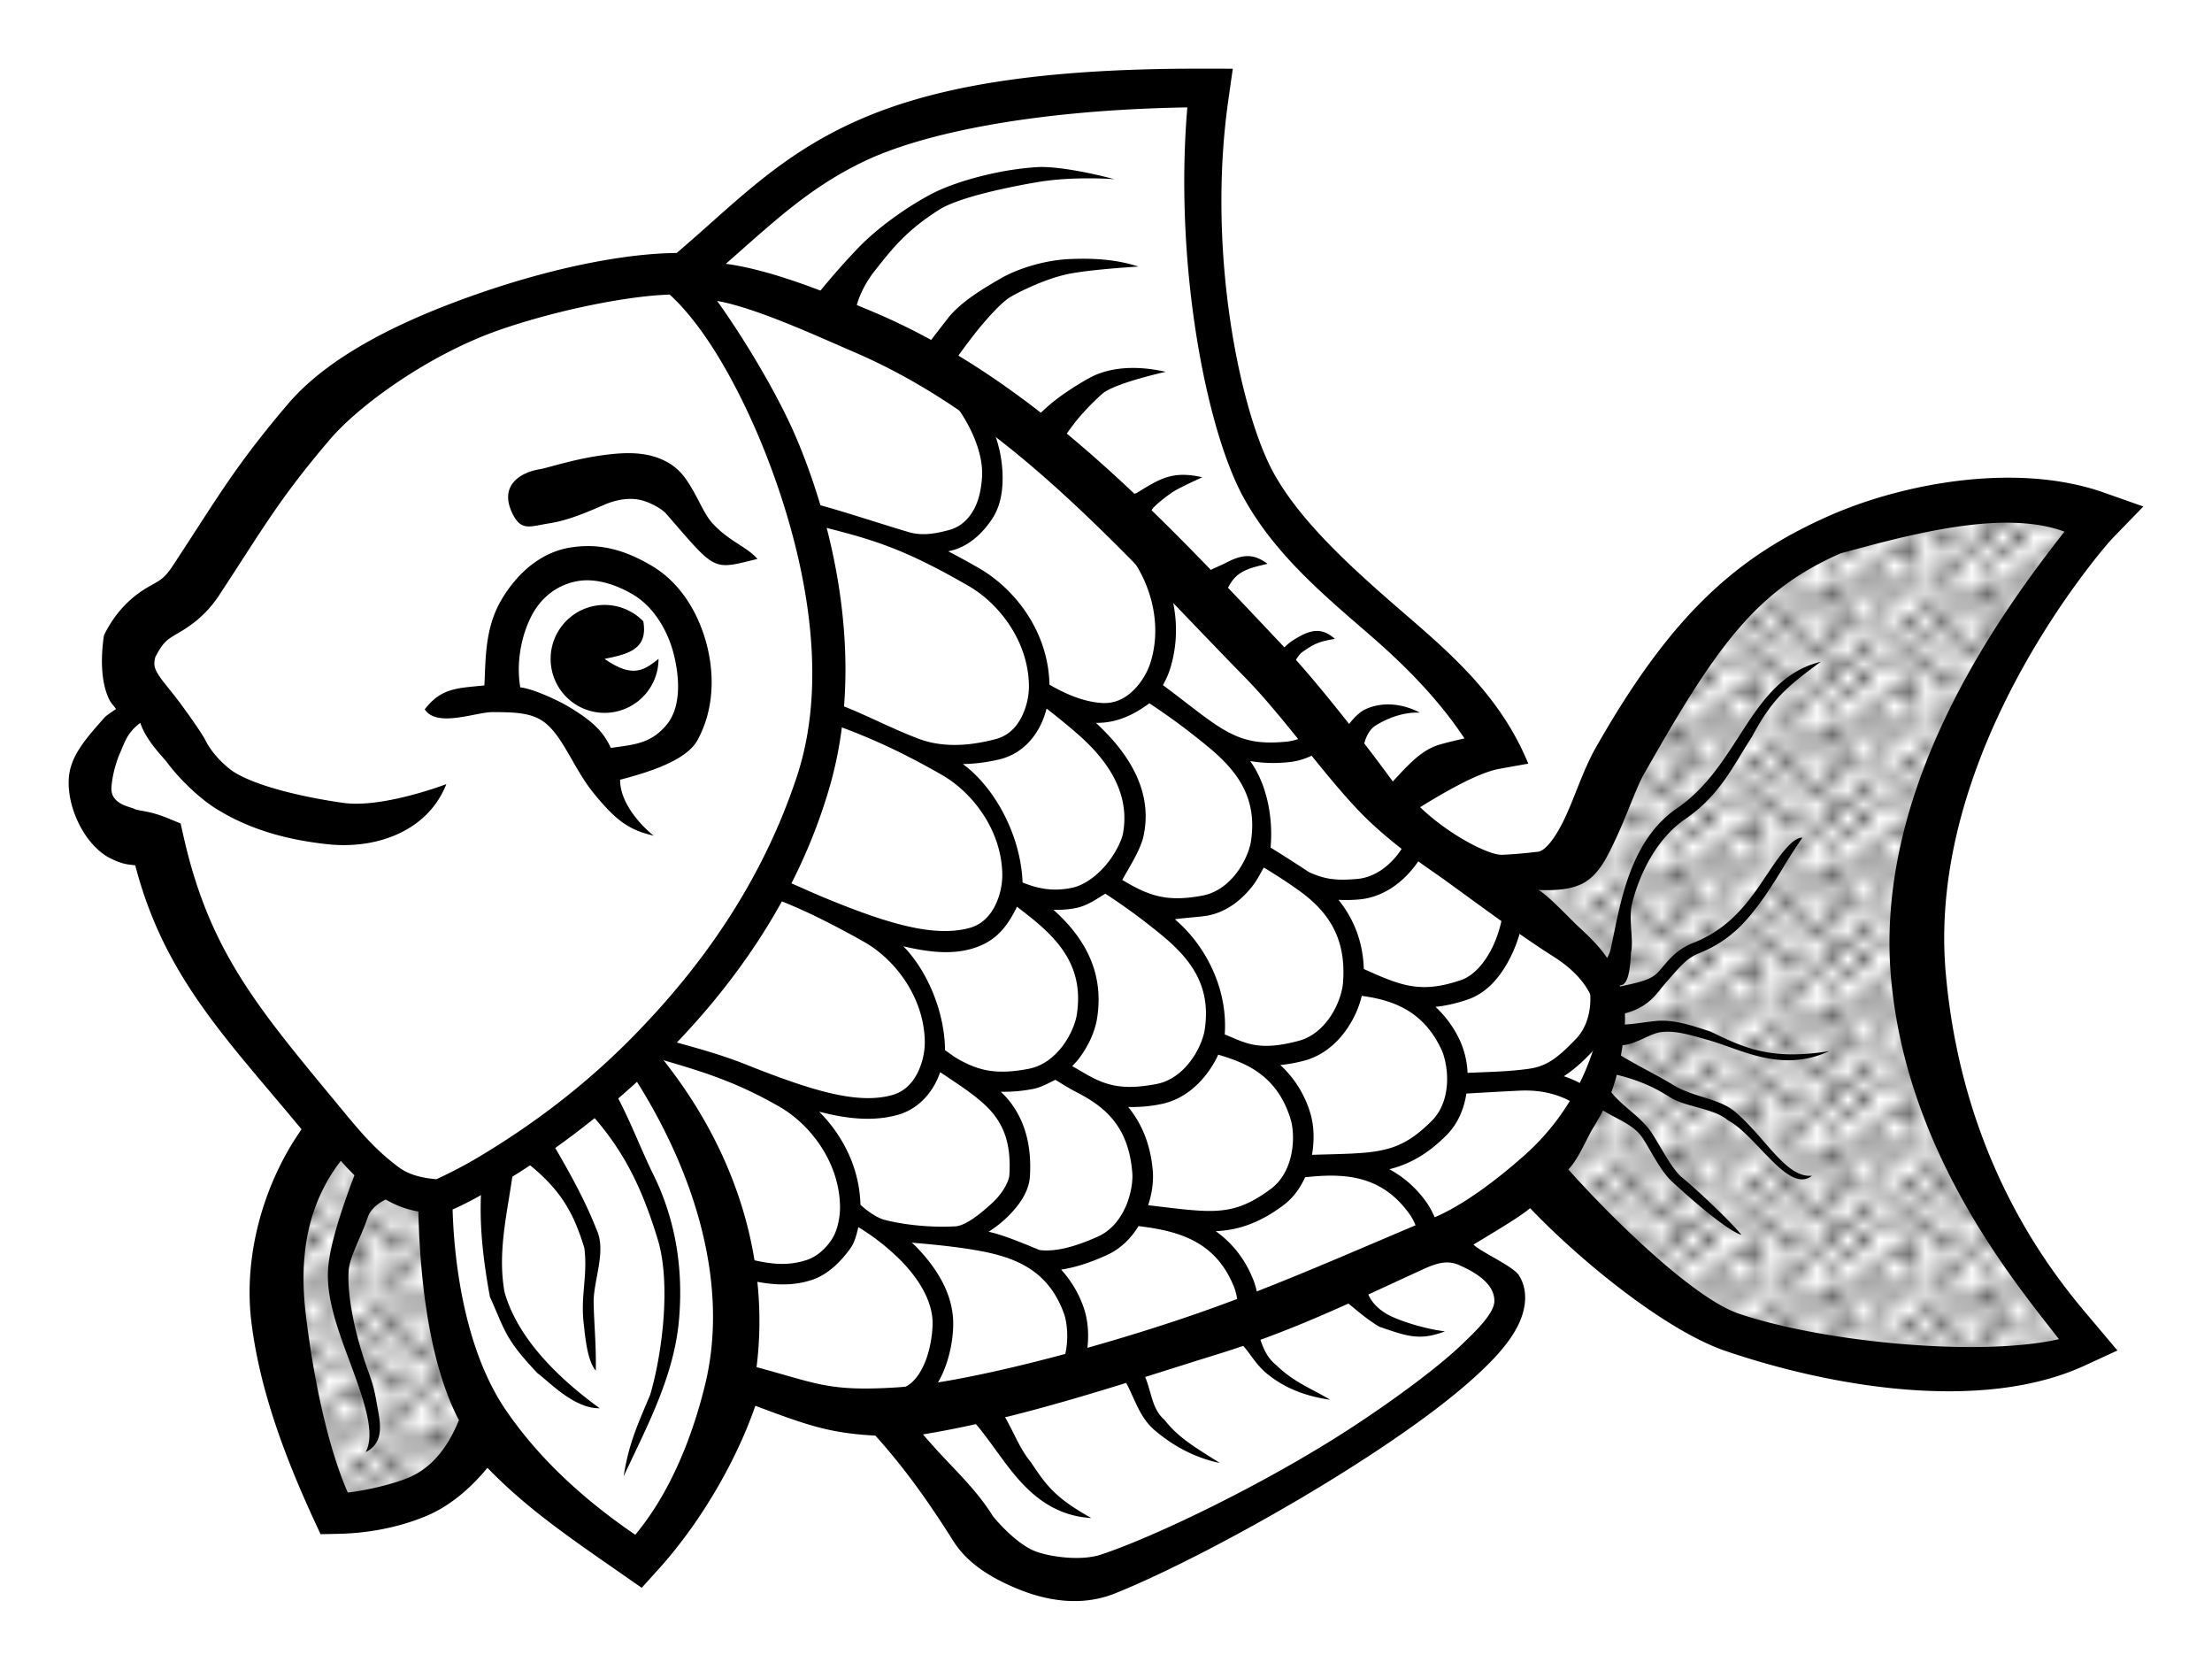 <svg xmlns="http://www.w3.org/2000/svg" xmlns:xlink="http://www.w3.org/1999/xlink" width="121.764" height="91.893" viewBox="0 0 114.154 86.15"><defs><pattern xlink:href="#a" id="d" patternTransform="matrix(.8 0 0 .725 0 944.695)"/><pattern id="a" patternTransform="scale(10)" height="10" width="10" patternUnits="userSpaceOnUse"><circle r=".45" cy=".81" cx="2.567"/><circle r=".45" cy="2.33" cx="3.048"/><circle r=".45" cy="2.415" cx="4.418"/><circle r=".45" cy="3.029" cx="1.844"/><circle r=".45" cy="1.363" cx="6.08"/><circle r=".45" cy="4.413" cx="5.819"/><circle r=".45" cy="4.048" cx="4.305"/><circle r=".45" cy="3.045" cx="5.541"/><circle r=".45" cy="5.527" cx="4.785"/><circle r=".45" cy="5.184" cx="2.667"/><circle r=".45" cy="1.448" cx="7.965"/><circle r=".45" cy="5.049" cx="7.047"/><circle r=".45" cy=".895" cx="4.34"/><circle r=".45" cy=".34" cx="7.125"/><circle r=".45" cy="1.049" cx="9.553"/><circle r=".45" cy="2.689" cx="7.006"/><circle r=".45" cy="2.689" cx="8.909"/><circle r=".45" cy="4.407" cx="9.315"/><circle r=".45" cy="3.87" cx="7.82"/><circle r=".45" cy="5.948" cx="8.27"/><circle r=".45" cy="7.428" cx="7.973"/><circle r=".45" cy="8.072" cx="9.342"/><circle r=".45" cy="9.315" cx="8.206"/><circle r=".45" cy="9.475" cx="9.682"/><circle r=".45" cy="6.186" cx="9.688"/><circle r=".45" cy="6.296" cx="3.379"/><circle r=".45" cy="8.204" cx="2.871"/><circle r=".45" cy="8.719" cx="4.59"/><circle r=".45" cy="9.671" cx="3.181"/><circle r=".45" cy="7.315" cx="5.734"/><circle r=".45" cy="6.513" cx="6.707"/><circle r=".45" cy="9.67" cx="5.73"/><circle r=".45" cy="8.373" cx="6.535"/><circle r=".45" cy="7.154" cx="4.37"/><circle r=".45" cy="7.25" cx=".622"/><circle r=".45" cy="5.679" cx=".831"/><circle r=".45" cy="8.519" cx="1.257"/><circle r=".45" cy="6.877" cx="1.989"/><circle r=".45" cy="3.181" cx=".374"/><circle r=".45" cy="1.664" cx="1.166"/><circle r=".45" cy=".093" cx="1.151"/><circle r=".45" cy="10.093" cx="1.151"/><circle r=".45" cy="4.451" cx="1.302"/><circle r=".45" cy="3.763" cx="3.047"/></pattern><pattern xlink:href="#b" id="c" patternTransform="matrix(-.062 .101 -.358 -.22 2.828 947.523)"/><pattern id="b" height="5.181" width="30.066" patternUnits="userSpaceOnUse"><path d="M7.597.061C5.079-.187 2.656.302-.01 1.788v1.273c2.783-1.63 5.183-2.009 7.482-1.781 2.298.228 4.497 1.081 6.781 1.938 4.567 1.713 9.551 3.458 15.813-.157l-.004-1.273c-6.44 3.709-10.816 1.982-15.371.273-2.278-.854-4.576-1.75-7.094-2z"/></pattern></defs><path d="M31.5 966.237c3.32 1.897 10.707 14.245 7.625 25.375-2.39 8.634-9.25 15-9.25 15 3.873 5.709 6.881 11.417 4.5 17.125l7.625 1.25c12.012-1.668 22.36-4.583 30.375-9.25 4.508-2.725 7.226-6.033 7.75-10.75.468-2.289-2.01-3.536-3.125-4.875l-9.25-6.75c-6.125-9.14-12.25-13.494-18.375-19.625-5.734-5.196-11.82-6.17-17.875-7.5z" fill="url(#c)" fill-rule="evenodd" stroke="#00f" stroke-width=".354" transform="translate(2.96 -952.12)"/><path d="M10.243 30.114c2.304-3.498 3.125-5.012 5.822-8.184 3.684-4.334 14.217-7.79 18.716-7.615 6.09-5.082 9.67-9.837 27.71-9.818-1.195 8.373 1.187 17.245 3.052 20.643 2.94 5.354 9.107 7.742 11.85 13.634-2.032.65-4.437 1.436-5.526 3.026 4.723 5.083 5.446 3.19 7.3 3.235 2.141-.52 3.512-3.769 4.546-5.592 3.824-6.74 6.846-9.386 11.473-11.407 3.437-1.501 9.165-2.49 13.048-1.123 0 0-10.201 11.005-9.105 23.547.944 10.79 6.812 17.032 8.367 18.871-4.572 2.104-12.598.986-17.864-.81-2.846-.971-8.18-4.757-10.686-7.655-1.434 1.117-1.165 1.36-4.61 3.106 1.281.613 3.17 1.773 3.463 2.715 1.669 2.816-14.892 12.137-20.674 14.38-2.418 1.018-5.807-.906-6.595-2.148-1.224-1.933-3.064-3.62-5.065-5.76-3.306-.256-4.164.188-7.564-1.254-.639 2.641-2.092 5.24-4.867 8.304-3.514-2.442-5.638-3.62-7.91-6.421-1.479 3.342-5.453 4.053-7.553 4.093-2.664-5.813-5.321-13.751-.582-19.203-4.432-5.374-7.3-8.585-8.756-15.002-.992-.408-3.546-.236-3.749-3.422.527-1.925 1.141-2.375 2.906-3.88-.808-1.09-1.107-1.18-.621-2.813 1.123-2.303 2.206-1.52 3.474-3.447z" fill="#fff" fill-rule="evenodd" stroke="red" stroke-width=".354"/><g fill="url(#d)" fill-rule="evenodd" stroke-width=".354" transform="translate(2.96 -952.12)"><path d="M73.375 997.237l4.75-.625s6.091-12.17 11.625-15.5c4.59-2.762 15.875-2.5 15.875-2.5s-9.573 10.776-10 21.75c-.468 12.007 9.125 21 9.125 21s-8.741 1.186-13 .375c-8.555-1.627-15.75-8.5-15.75-8.5s4.774-3.686 4.625-8.375c-.155-4.895-7.25-7.625-7.25-7.625z" stroke="#f0f"/><path d="M42.875 1025.612l5.5 7c1.97 1.567 4.073 1.93 6.375.5 9.078-3.359 16.855-9.706 19.875-13 1.098-.903.233-1.413-.25-2l-3.25-2c-3.346 2.036-7.076 3.879-11.75 5.25zM32.75 965.987s6.423-5.83 10.375-7.375c5.204-2.033 16.625-2.125 16.625-2.125s-1.682 13.363 1.625 19.625c2.827 5.353 14.658 13.99 13.125 14.5-4.099.691-4.614 2.179-5.875 3.5 0 0-7.949-9.633-12.25-14.375-8.909-9.82-23.625-13.75-23.625-13.75z" stroke="#0f0"/><path d="M14.125 1010.362s-3.123 5.35-3.125 8.75c-.002 3.664 3.375 11.25 3.375 11.25s7.241-.892 7.375-4.375c-1.528-4.085-2.5-12-2.5-12-1.697-.86-3.472-1.166-5.125-3.625z" stroke="#0ff"/><path d="M19.25 1013.612s.865 8.848 3.125 12.5c1.789 2.89 7.75 6.625 7.75 6.625.747.187 5.912-8.831 5-14.25-.678-4.024-5.25-11.75-5.25-11.75-3.618 2.98-7.322 6.73-10.625 6.875z" stroke="#f60"/></g><path style="line-height:normal;text-indent:0;text-align:start;text-decoration-line:none;text-decoration-style:solid;text-decoration-color:#000;text-transform:none;block-progression:tb;white-space:normal;isolation:auto;mix-blend-mode:normal;solid-color:#000;solid-opacity:1" d="M93.962 34.143c-1.897.464-2.963 1.915-3.936 3.408-.972 1.493-1.897 3.07-3.478 4.149-1.736 1.184-2.47 3.153-2.908 4.888-.219.868-.365 1.688-.508 2.334-.143.647-.552.905-.625.99 1.37 1.802 1.59.676 1.664-.76.15-.681-.146-1.733.06-2.554.415-1.642 1.336-3.382 2.73-4.332 1.817-1.24 2.506-2.8 3.456-4.26 1.059-1.984 1.822-2.585 3.545-3.863zm-.945 9.078c-.714-.022-1.69 1.771-2.446 2.8-.756 1.03-1.635 2.015-3.218 2.64-.921.363-1.333 1.001-1.758 1.472-.425.471-1.1.57-2.36.845l.45 1.349c1.443-.317 1.825-1.117 2.324-1.67.5-.554.974-1.195 1.61-1.446 1.819-.717 2.634-1.844 3.435-2.935.968-1.427.976-1.618 1.963-3.055zm-7.375 9.442c-.73.055-1.332.196-1.989.203l.01 1.064c.705-.007 1.496-.617 2.069-.68.705-.08 1.334.098 2.502.434 1.658.478 3.722 1.68 6.166.549-3.03.488-4.397-.174-6.124-1.008-.964-.31-1.712-.58-2.634-.562zM83.51 54.38l-.235 1.037c1.104.25 1.97.598 2.884 1.181.856.546 2.271.564 3.025 1.212 1.459.765 3.125 3.823 4.326 2.85-1.326.136-2.36-1.917-3.945-3.28-.83-.713-2.172-.765-3.193-1.388-.93-.568-1.707-.912-2.862-1.612zm-.475 1.81l-.877.6c.51.749 2.007 1 2.606 1.916.462.705.922 1.71 1.559 2.292.606.555 2.692 2.447 3.552 2.718-.62-.748-2.334-2.375-3.13-3.013-.521-.486-1.097-1.638-1.516-2.266-.589-.881-1.616-1.4-2.194-2.246zM31.534 56.024c-.3.188-.974 1.001-1.273 1.19 1.895 2.034 2.867 4.023 3.723 6.867.621 2.238.204 5.714-.43 7.885-.795 1.861-1.122 2.665-1.37 4.204 1.267-2.701 2.684-5.332 2.877-8.333.185-2.529-.234-4.958-1.313-7.173-.698-1.392-1.395-3.316-2.214-4.64zm-3.183 2.691c-.302.186-1.23.809-1.532.994 2.053 1.508 2.757 2.786 3.335 4.673.186 1.41-.2 2.468-.033 3.884.075.66.176 1.933.626 2.453.022-1.462-.09-2.308-.112-3.584.02-1.176.66-2.589.152-3.693-.65-1.651-1.535-3.202-2.436-4.727zm-3.416 1.633c-.29 2.21-.056 4.353.348 6.565.794 1.757.763 2.15 2.454 3.936.619.456 1.895 1.836 3.212 1.81-2.022-1.467-4.205-3.524-4.909-5.979-.387-2.12.163-4.172.445-6.29-.35-.056-1.2.013-1.55-.042zM18.405 60.355s-.339.832-.691 1.883c-.352 1.051-.727 2.304-.785 3.285-.102 1.703.713 3.598 1.347 5.35.318.876.596 1.713.72 2.42.123.707.082 1.257-.126 1.629.96-.477.767-1.467.61-2.313-.145-.83-.194-1.082-.516-1.972-.645-1.782-1.05-3.76-.973-5.05.045-.749.64-1.745.98-2.76.341-1.017 1.919-1.259 1.919-1.259zM53.589 8.62c-1.956.102-4.283.733-5.534 1.395-1.195.632-2.712 1.683-3.756 2.766-1.154 1.196-2.124 2.417-2.124 2.417l1.915 1.18s.054-1.14 1.062-2.418c.975-1.237 1.669-2.089 3.312-3.138.903-.577 3.146-1.094 5.041-1.42 1.896-.327 4.006-.157 4.006-.157-1.846-.485-3.256-.66-3.922-.625zm1.613 4.746c-1.307.055-2.703.506-3.54.99-.79.456-2.06 1.189-2.737 2.056-.677.868-1.195 1.556-1.195 1.556l1.369.9s.5-.748 1.15-1.58c.65-.833 1.458-1.713 1.9-1.968.482-.28 1.897-.995 3.15-1.217 1.254-.222 3.451-.35 3.451-.35-1.261-.414-2.554-.43-3.548-.387zm1.066 6.11c-.608.327-1.442.861-2.006 1.33-.54.447-.968.923-.968.923l1.465 1.068s.32-.487.74-1.029c.42-.542 1.272-1.383 1.5-1.537.773-.519 3.159-1.048 3.159-1.048-1.737-.39-3.044-.161-3.89.293zm2.386 5.963a8.169 8.169 0 01-1.097.283l1.645 1.257s.058-.473.305-.762c.247-.29.89-.752 1.017-.834.384-.247 1.524-.758 1.524-.758-1.573-.361-2.231.105-3.394.814zm4.639 3.586c-.578.303-.934.338-1.337.827l1.02 1.217c.268-.394.384-.855.721-1.23.409-.454.993-.575 1.714-.75-.691-.518-1.256-.516-2.118-.064zm3.377 4.049c-.321.208-.941.9-.941.9l.783.72s.424-.856.679-1.038c.664-.474.943-.567 1.699-.694-.721-.637-1.315-.476-2.22.112zm3.752 3.544c-.554.28-1.032 1.074-1.032 1.074l.916 1.27s.04-1.131.692-1.533c1.259-.778 2.283-.656 2.283-.656-1.097-.579-2.16-.509-2.86-.155zM70.357 65.825l-1.327.998c.677.483 1.293 1.118 2.156 1.631 1.394.477 2.073.743 3.384.236-1.006-.113-2.487-.568-3.064-.931-.696-.438-1.014-.953-1.15-1.934zm-5.561 2.525l-1.031.721c.645.478.902 1.225 1.633 1.816.73.59 1.711 1.113 3.248 1.334-.923-.56-1.86-.893-2.755-1.762-.617-.5-.757-1.045-1.095-2.109zm-5.97 2.17l-.982.358c.69 1.063.848 2.154 1.75 2.92.963.816 2.067 1.414 3.36 1.687-1.269-.81-2.13-1.288-2.865-2.235-.776-.672-.625-1.745-1.264-2.73zm-7.82 1.492l-1.208.867c.915.85 1.644 2.108 2.576 3.229.932 1.12 2.144 2.113 3.943 2.215-1.908-1.07-2.333-1.708-3.126-2.895-.85-1.021-1.103-2.411-2.184-3.416z" color="#000" font-weight="400" font-family="sans-serif" overflow="visible" fill-rule="evenodd"/><path d="M25.835 35.868s.25-4.366 1.5-5.625c1.37-1.38 3.314-1.335 5.125-.625 1.855.726 3.223 2.8 3.625 4.75.278 1.346-.535 3.146-1.5 4.125-1.029 1.043-3.75 1-3.75 1s-1.073-2.098-2-2.75c-.852-.6-3-.875-3-.875z" fill="none" stroke="red" stroke-width=".354"/><path d="M16.71 58.368c-3.288-4.491-7.277-8.382-8.375-14.75-1.208.572-2.417-.203-3.625-1.625-1.101-2.8.8-4.1 2.25-5.625-.834-2.91-.326-5.087 2.5-6 0 0 5.555-9.075 9.875-11.875 4.539-2.942 15.625-4.375 15.625-4.375.567-.142 8.506 11.173 8 21.125-.388 7.63-4.955 13.636-10 19.375-2.861 3.255-10.875 7.125-10.875 7.125-1.792.056-3.583-1.447-5.375-3.375z" fill="none" stroke="#f0f" stroke-width=".354"/><path style="line-height:normal;text-indent:0;text-align:start;text-decoration-line:none;text-decoration-style:solid;text-decoration-color:#000;text-transform:none;block-progression:tb;white-space:normal;isolation:auto;mix-blend-mode:normal;solid-color:#000;solid-opacity:1" d="M49.435 19.532l-.73.773c.642.402 2.093 2.552 1.974 4.318-.03.451-.117 1.092-.399 1.622-.282.529-.693.943-1.33 1.109-.624.163-1.325.318-2.076.094-1.814-.542-3.65-1.168-5.125-1.534l-.256 1.034c3.293.815 4.841 1.177 8.5 3.289 1.576.909 3.088 2.86 3.108 5.168a3.614 3.614 0 01-.397 1.62c-.282.53-.694.946-1.33 1.112-.998.26-2.528.527-3.984-.027-1.62-.617-2.974-1.383-4.383-1.863l-.344 1.005a31.695 31.695 0 014.299 1.832 41.83 41.83 0 011.656.903c1.577.907 3.088 2.86 3.108 5.168a3.614 3.614 0 01-.397 1.62c-.282.53-.694.946-1.33 1.112-1.764.461-4.052-.162-7.473-1.578-.924-.383-1.772-.798-2.627-1.117l-.37.996a28.34 28.34 0 012.535 1.076c.875.427 1.781.907 2.554 1.348 1.58.901 3.088 2.86 3.108 5.168a3.614 3.614 0 01-.397 1.62c-.282.53-.694.946-1.33 1.112-1.777.465-4.061-.216-7.545-1.605-1.611-.643-3.226-1.008-4.732-1.471l-.309 1.018c2.25.685 4.2 1.14 6.83 2.658 1.575.909 3.088 2.86 3.108 5.168.003.452-.103 1.149-.397 1.62-.305.491-.78.933-1.33 1.112-1.178.383-2.205.166-3.707-.248l-.283 1.026c1.596.439 2.905.688 4.258.25.82-.267 1.499-.938 2-1.64.224-.314.32-.727.404-1.087a11.74 11.74 0 012.19 1.72c.907.924 1.575 2.006 1.638 3.079.026.444-.063 1.3-.334 2.035-.27.735-.698 1.31-1.256 1.486l.32 1.014c1.015-.32 1.602-1.232 1.934-2.133.332-.9.434-1.826.397-2.465-.086-1.455-.93-2.73-1.942-3.76-.06-.061-.127-.113-.19-.173 1.172.096 2.438.224 3.548.431 1.882.352 3.516 1.04 4.306 3.225.195.538.274 1.619-.054 2.5l.996.373c.436-1.17.36-2.403.058-3.234a5.619 5.619 0 00-1.146-1.905c.756-.115 1.539-.376 2.36-.75.73-.333 1.262-.887 1.636-1.496.17.023.332.043.506.069 1.894.282 3.551.913 4.42 3.068.159.395.274 1.101.19 1.797l1.054.129c.107-.882-.014-1.712-.26-2.323-.453-1.123-1.135-1.91-1.926-2.476 1.158-.055 2.242-.411 3.479-1.33.53-.394.886-.91 1.133-1.453.125-.012.245-.026.373-.037 1.908-.17 3.666.05 5.017 1.939.21.293.444.81.557 1.38l1.043-.206c-.142-.716-.41-1.34-.735-1.793a5.564 5.564 0 00-1.91-1.697c1.016-.254 1.951-.757 2.942-1.746.619-.619.917-1.398 1.035-2.159 1.115-.064 2.021-.116 2.754-.15 1.2-.056 2.32.223 3.302.998l.659-.834a5.55 5.55 0 00-1.684-.908c.448-.292.903-.676 1.406-1.207.713-.752.986-1.719 1.022-2.606.035-.887-.152-1.704-.447-2.293l-.95.477c.191.38.362 1.073.334 1.773-.028.7-.238 1.399-.73 1.918-1.015 1.072-1.588 1.43-2.424 1.551-1.053.152-2.14.165-3.18.213a4.553 4.553 0 00-.388-1.654 5.642 5.642 0 00-1.264-1.75 7.63 7.63 0 001.658-.38c1.026-.348 1.717-1.226 2.174-2.118.457-.893.692-1.808.705-2.479l-1.062-.021c-.008.413-.206 1.267-.588 2.015-.383.748-.938 1.383-1.57 1.598-1.125.383-1.9.434-2.69.287-.68-.127-1.427-.446-2.33-.857-.045-1.447-.545-2.621-1.307-3.569.33.016.68.016 1.082-.021 1.032-.096 1.875-.642 2.487-1.285.611-.644 1.009-1.383 1.175-2.02l-1.029-.27c-.107.413-.435 1.05-.918 1.557-.483.508-1.102.893-1.814.96-1.191.11-1.749-.011-2.51-.352a70.853 70.853 0 00-1.977-1.264c.145-1.634-.228-3.324-1.054-4.465a7.152 7.152 0 002.007.055c1.083-.111 1.952-.717 2.565-1.41l-.797-.703c-.486.55-1.127.977-1.875 1.054-1.446.149-2.27-.056-3.18-.568-.86-.484-1.823-1.305-3.222-2.346.154-.276.278-.553.361-.812.836-2.628-.115-5.293-1.566-6.912l-.791.709c1.214 1.354 2.045 3.681 1.345 5.88-.137.431-.45 1.001-.883 1.416-.432.416-.954.681-1.61.641-.852-.052-1.728-.377-2.712-.943-.052-2.725-1.767-4.934-3.635-6.012a41.763 41.763 0 00-1.593-.873c1.046-.188 1.811-.966 2.287-1.697.445-.685.529-1.499.523-2.131-.018-2.079-1.02-3.868-2.306-5.082zm9.88 16.754c.97.64 1.965 1.364 3.03 2.244 1.477 1.22 2.573 2.614 2.207 4.908-.067.42-.333 1.084-.764 1.637-.431.552-1.01.994-1.713 1.129-1.86.356-2.797.015-4.158-.805.316-.58.927-1.52 1.086-2.22.57-2.52-.984-4.529-2.447-5.884 1.096.018 1.99-.439 2.76-1.01zm-5.304.273c.487.378.98.775 1.494 1.217 1.456 1.25 2.853 2.979 2.451 5.213-.068.38-.402 1.075-.892 1.65-.491.575-1.129 1.04-1.737 1.166-.937.195-1.714.07-2.556-.273-.084-2.387-1.403-4.879-3.08-6.11a8.777 8.777 0 001.95-.258c.96-.25 1.617-.918 2-1.638.17-.317.286-.645.37-.967zM65.22 44.76c.592.358 1.19.74 1.803 1.178 1.526 1.09 2.487 2.478 2.279 4.828-.038.424-.255 1.106-.647 1.688-.391.58-.937 1.062-1.629 1.246-1.147.304-1.94.346-2.71.109-.414-.127-.75-.296-1.112-.437.172-2.401-1.033-4.641-2.57-5.938.202-.053 1.29-.124 1.642-.186 1.02-.177 1.8-.823 2.35-1.52.246-.31.424-.673.594-.968zm-8.176 1.35a32.279 32.279 0 012.914 2.142c1.478 1.22 2.573 2.614 2.207 4.909-.067.42-.332 1.084-.764 1.636-.43.553-1.01.996-1.712 1.131-1.373.263-2.24.179-3.131-.24-.447-.21-.8-.446-1.225-.682.105-.111.215-.22.307-.338.546-.7.873-1.472.976-2.123.402-2.517-.792-4.3-2.25-5.603.381.008.77-.012 1.176-.096.593-.122 1.074-.483 1.502-.736zm-4.559.674c.29.226.574.44.873.687 1.478 1.22 2.574 2.612 2.208 4.906-.068.421-.333 1.085-.764 1.637-.431.553-1.008.996-1.711 1.13-1.638.315-2.557.119-3.668-.515-.233-.133-.439-.301-.654-.445-.014-1.996-.934-4.126-2.15-5.36 1.347.315 2.547.444 3.648.09 1.198-.385 1.737-1.168 2.218-2.13zm17.791 4.597c1.712.229 3.208.839 4.11 2.768.18.386.334 1.086.287 1.785-.047.7-.277 1.389-.783 1.895-1.029 1.026-1.798 1.388-2.826 1.564-.842.144-1.965.146-3.356.19.136-.788.095-1.539-.078-2.116a5.495 5.495 0 00-1.557-2.517 7.81 7.81 0 001.227-.223c1.001-.266 1.742-.943 2.238-1.68.37-.55.614-1.133.738-1.666zm-7.408 3.035c.363.104.754.239 1.069.37 1.217.505 2.19 1.368 2.675 2.986.123.408.172 1.121.024 1.807-.148.685-.477 1.334-1.05 1.761-1.167.867-1.98 1.112-3.022 1.137-.846.02-1.948-.136-3.311-.293.206-.628.281-1.242.24-1.752-.112-1.4-.583-2.475-1.27-3.318a7.366 7.366 0 001.667-.143c1.017-.195 1.803-.82 2.35-1.52a5.26 5.26 0 00.628-1.035zm-14.347.903c.944.64 2.082 1.34 2.722 2.127.577.71.943 1.622.848 3.18-.019.306-.323.918-.867 1.423-.56.52-1.371 1.192-1.918 1.223-1.314.073-2.682-.083-3.655-.334-.391-.101-.898-.454-1.246-.781-.05-1.94-.943-3.612-2.13-4.8 1.489.386 2.781.499 3.992.182.96-.25 1.616-.918 2-1.638.101-.191.184-.387.254-.582zm5.947.394c.388.243.772.477 1.137.664 1.586.815 2.65 1.886 2.83 4.139.034.425-.067 1.133-.356 1.772-.289.638-.747 1.205-1.398 1.501-1.197.545-2.225.81-3.035.706-.72-.296-1.85-.777-2.627-.942a6.14 6.14 0 00.945-.74c.652-.632 1.14-1.345 1.187-2.121.108-1.763-.358-3.01-1.08-3.91-.132-.166-.277-.31-.421-.453a7.816 7.816 0 001.64-.141c.445-.08.835-.317 1.178-.475z" color="#000" font-weight="400" font-family="sans-serif" overflow="visible" fill-rule="evenodd"/><path style="line-height:normal;text-indent:0;text-align:start;text-decoration-line:none;text-decoration-style:solid;text-decoration-color:#000;text-transform:none;block-progression:tb;white-space:normal;isolation:auto;mix-blend-mode:normal;solid-color:#000;solid-opacity:1" d="M61.987 3.543c-9.135-.01-14.466 1.095-18.326 2.948-3.72 1.786-5.936 4.18-8.742 6.562-2.618.02-6.23.73-9.953 2-3.999 1.364-7.913 3.212-10.111 5.797-2.75 3.233-3.641 4.852-5.926 8.322-.484.735-.693.77-1.324 1.139-.632.369-1.573 1.097-2.24 2.467-.172 1.147-.17 2.48.306 3.375.109.19.202.262.316.426-.193.144-.396.254-.582.427-.936 1.065-1.796 1.99-1.857 3.19-.078 1.527.826 3.331 2.02 4.02.734.399 1.066.383 1.412.43 1.494 5.771 4.755 8.989 8.582 13.62-2.03 2.898-2.987 6.614-2.596 9.885.435 3.643 1.826 7.191 3.185 10.158l.39.846.927-.018c1.192-.023 2.857-.222 4.527-.918 1.163-.484 2.241-1.374 3.16-2.486 2.009 2.066 4.061 3.478 6.94 5.478l1.021.711.836-.924c2.44-2.692 4.19-6.012 5.028-8.468 2.73 1.03 3.88 1.417 6.195 1.54 1.656 1.838 2.899 3.665 4.027 5.446.71 1.119 1.88 1.876 3.348 2.475 1.464.597 3.253.915 4.982.224 3.088-1.233 8.517-4.088 13.12-7.1 2.306-1.508 4.384-3.03 5.863-4.447.739-.708 1.333-1.38 1.744-2.127.41-.746.7-1.824.129-2.74-.292-.468-1.956-1.197-2.346-1.588 1.018-.617 2.442-1.453 2.919-1.88 2.695 2.821 7.059 6.335 10.083 7.367 5.494 1.874 13.25 3.191 18.54.757l1.69-.779-1.2-1.424c-1.597-1.888-6.757-7.718-7.663-18.08-1.024-11.71 8.541-22.332 8.541-22.332l1.658-1.71-2.037-.718c-4.496-1.584-10.329-.48-14.086 1.16-4.835 2.113-8.234 5.129-12.138 12.008-.651 1.147-1.067 2.518-1.592 3.625-.51 1.077-1.025 1.697-1.39 1.739-.806.091-1.248.13-1.846.157-.694.03-2.78-1.053-4.233-2.457 1.094-.673 2.928-1.77 4.094-1.98l1.487-.266c-1.537-3.74-4.374-5.983-7.017-8.287-2.422-2.11-4.836-4.365-6.134-6.728-1.683-3.066-3.462-11.282-2.328-19.224l.23-1.616zm-.713 1.998c-.69 8.147.986 16.639 2.897 20.12 1.642 2.99 4.23 5.106 6.623 7.189 1.895 1.65 3.523 3.348 4.783 5.25-.436.097-.795.179-1.254.309-.974.275-1.638 1.05-2.447 1.911-1.1-1.526-3.777-4.997-5.476-6.796-6.287-6.652-12.9-13.903-21.424-17.469-2.414-1.01-5.208-2.135-7.518-2.444 2.422-2.122 4.276-3.914 7.117-5.278 3.108-1.492 8.919-2.663 16.699-2.792zM34.564 15.2c2.23 2.048 4.02 5.848 4.943 8.191 1.927 4.897 3.377 11.337 1.623 16.654-1.794 5.438-4.944 9.913-8.69 13.665-2.3 2.304-4.906 4.302-7.783 6.013-.703.418-1.405.781-2.136 1.12-.813-.072-1.454-.25-1.965-.634-1.108-.83-1.816-1.652-2.604-2.591-4.447-5.392-7.078-8.29-8.469-14.414l-.162-.717-.68-.28c-.953-.392-1.495-.356-1.72-.478-.197-.107-1.23-.227-1.17-1.113.044-.62.242-1.315.453-1.788.233-.52.35-1.019 1.036-1.531.311.939 1.19 1.778 1.37 2.025.597.815 1.638 1.836 2.526 2.393 1.688 1.059 3.607 1.609 5.758 1.842 2.595.281 5.205-.716 6.139-3.1 0 0-3.276 1.257-5.323.967-2.047-.29-4.455-.85-5.633-1.59-.343-.215-1.088-.862-1.472-1.632-.194-.389-.984-1.49-1.332-1.957-.483-.647-.931-1.135-1.143-1.504-.188-.329-.198-.496-.117-.834.37-.71.56-.878 1.023-1.149.508-.297 1.475-.835 2.26-2.027 2.321-3.526 3.074-4.934 5.719-8.045 1.486-1.748 5.117-4.417 8.867-5.7 3.063-1.047 6.663-1.734 8.682-1.786zm2.445.326c2 .357 5.058 1.773 7.083 2.645 8.023 3.458 13.762 10.252 20.17 16.793 2.178 2.223 4.48 5.635 6.535 7.533 1.54 1.423 2.928 2.304 3.89 3 1.382 1 3.744 2.759 5.472 3.851 1.267.8 1.855 1.647 2.108 2.447.255.804.225 1.503-.04 2.346a12.293 12.293 0 01-3.444 5.367c-1.597 1.439-3.371 2.72-4.72 3.285-4.21 1.762-8.3 3.611-12.553 5.07-5.231 1.795-11.884 3.52-15.316 3.725-3.436.206-4-.202-7.151-1.05.634-5.043-.724-10.739-4.893-15.954 3.553-3.523 7.01-8.199 8.685-14.056 1.707-5.97.446-12.695-1.678-17.787-.992-2.379-2.824-5.373-4.148-7.215zm-6.045 7.98c-1.382.197-2.778.652-3.064.696-1.036.159-2.141.827-1.475 2.25.463.99.922.704 1.906.552.932-.143 1.835-.518 2.832-.951.329-.143 1.008-.395 1.738-.285.603.091 1.28.509 1.47.729 2.61 3.001 2.358 2.922 4.718 2.341-.564-.646-1.47-.904-2.33-1.85-.491-.54-.797-1.517-1.445-2.382-.573-.764-1.44-1.084-2.19-1.182-.74-.096-1.501-.012-2.16.082zm75.575 3.924c-2.91 3.73-9.838 12.863-8.952 22.992.791 9.05 6.38 15.72 8.669 18.672-4.098.934-12.19.161-16.548-1.326-2.262-.772-6.406-4.775-8.771-7.43.518-.533.934-1.575 1.275-2.136.762-1.255 1.142-2.107 1.426-3.68.192-1.064.383-2.333.01-3.514-.384-1.213-.736-1.866-2.134-3.146-.459-.42-1.577-1.633-2.117-1.944.927.037 1.696-.031 2.288-.341.83-.434 1.274-1.404 1.633-2.155.644-1.35 1.114-2.765 1.498-3.441 3.744-6.6 5.762-9.503 10.181-11.434 3.372-.907 8.336-2.313 11.542-1.117zm-77.155.828c-1.4.237-2.654 1.227-3.52 2.713-.823 1.413-.8 2.935-.865 4.393-1.389.146-2.224.119-3.079 1.235.626.963 2.633.137 3.514.142 1.004.005 1.916.01 2.584.47 1.032.713 1.555 2.423 2.655 3.758 1.056 1.282 1.73 1.856 3.068 2.147-.03 0-1.75-1.366-1.739-2.886 1.451-.378 3.349-.968 3.96-1.985.849-1.498.94-3.309.518-4.957-.423-1.649-1.355-3.201-2.803-4.07-1.466-.881-2.796-1.213-4.293-.96zm3.357 2.463c.946.585 1.695 1.73 2.022 3.006.327 1.277.379 2.753-.344 3.645-.821 1.012-1.723 1.047-2.896 1.217-.384-.823-.899-1.359-2.174-2.125-.527-.317-1.844-.935-2.498-.999-.204-1.15.005-2.483.496-3.523.602-1.276 1.58-1.793 2.422-1.953 1.073-.204 2.229.272 2.972.732zm.131 25.096c3.077 4.895 4.743 10.554 3.522 15.597-.505 2.083-1.547 5.297-3.61 7.771-2.764-1.882-5.037-4.021-6.691-6.448-2.069-3.036-2.653-7.463-2.736-10.334.775-.336 1.586-.802 2.199-1.158 1.537-.894 3.602-2.27 5.804-4.106.498-.415 1.005-.86 1.512-1.322zM17.59 59.89c.601.695 1.268 1.314 1.98 1.791.633.424 1.315.711 2.02.826.102 4.254.733 8.189 2.095 10.766-.595 1.441-1.4 2.453-2.591 2.963-.895.373-2.328.687-3.147.77-1.143-2.618-1.832-6.395-2.166-9.188-.352-2.951.053-5.647 1.809-7.928zm55.893 5.58c.611-.277 1.19-.48 1.822-.197.672.301 1.838.888 1.814 1.877-.016.67-1.163 1.716-1.556 2.102-1.23 1.208-3.546 2.921-5.769 4.375-4.446 2.909-10.258 5.691-12.996 6.588-.973.318-2.483.136-3.303-.152-1.048-.368-2.198-1.748-2.276-1.872-1.006-1.588-2.128-2.47-3.587-4.183 5.201-.85 10.664-2.734 15.204-4.137 4.05-1.251 7.221-2.844 10.647-4.4z" color="#000" font-weight="400" font-family="sans-serif" overflow="visible" fill-rule="evenodd"/><path style="marker:none" d="M33.984 33.996a2.784 2.784 0 11-.785-1.938c.265 1.5-.887 1.7-1.999 1.938 1.471 1.024 2.055.57 2.784 0z" color="#000" overflow="visible" fill-rule="evenodd"/></svg>